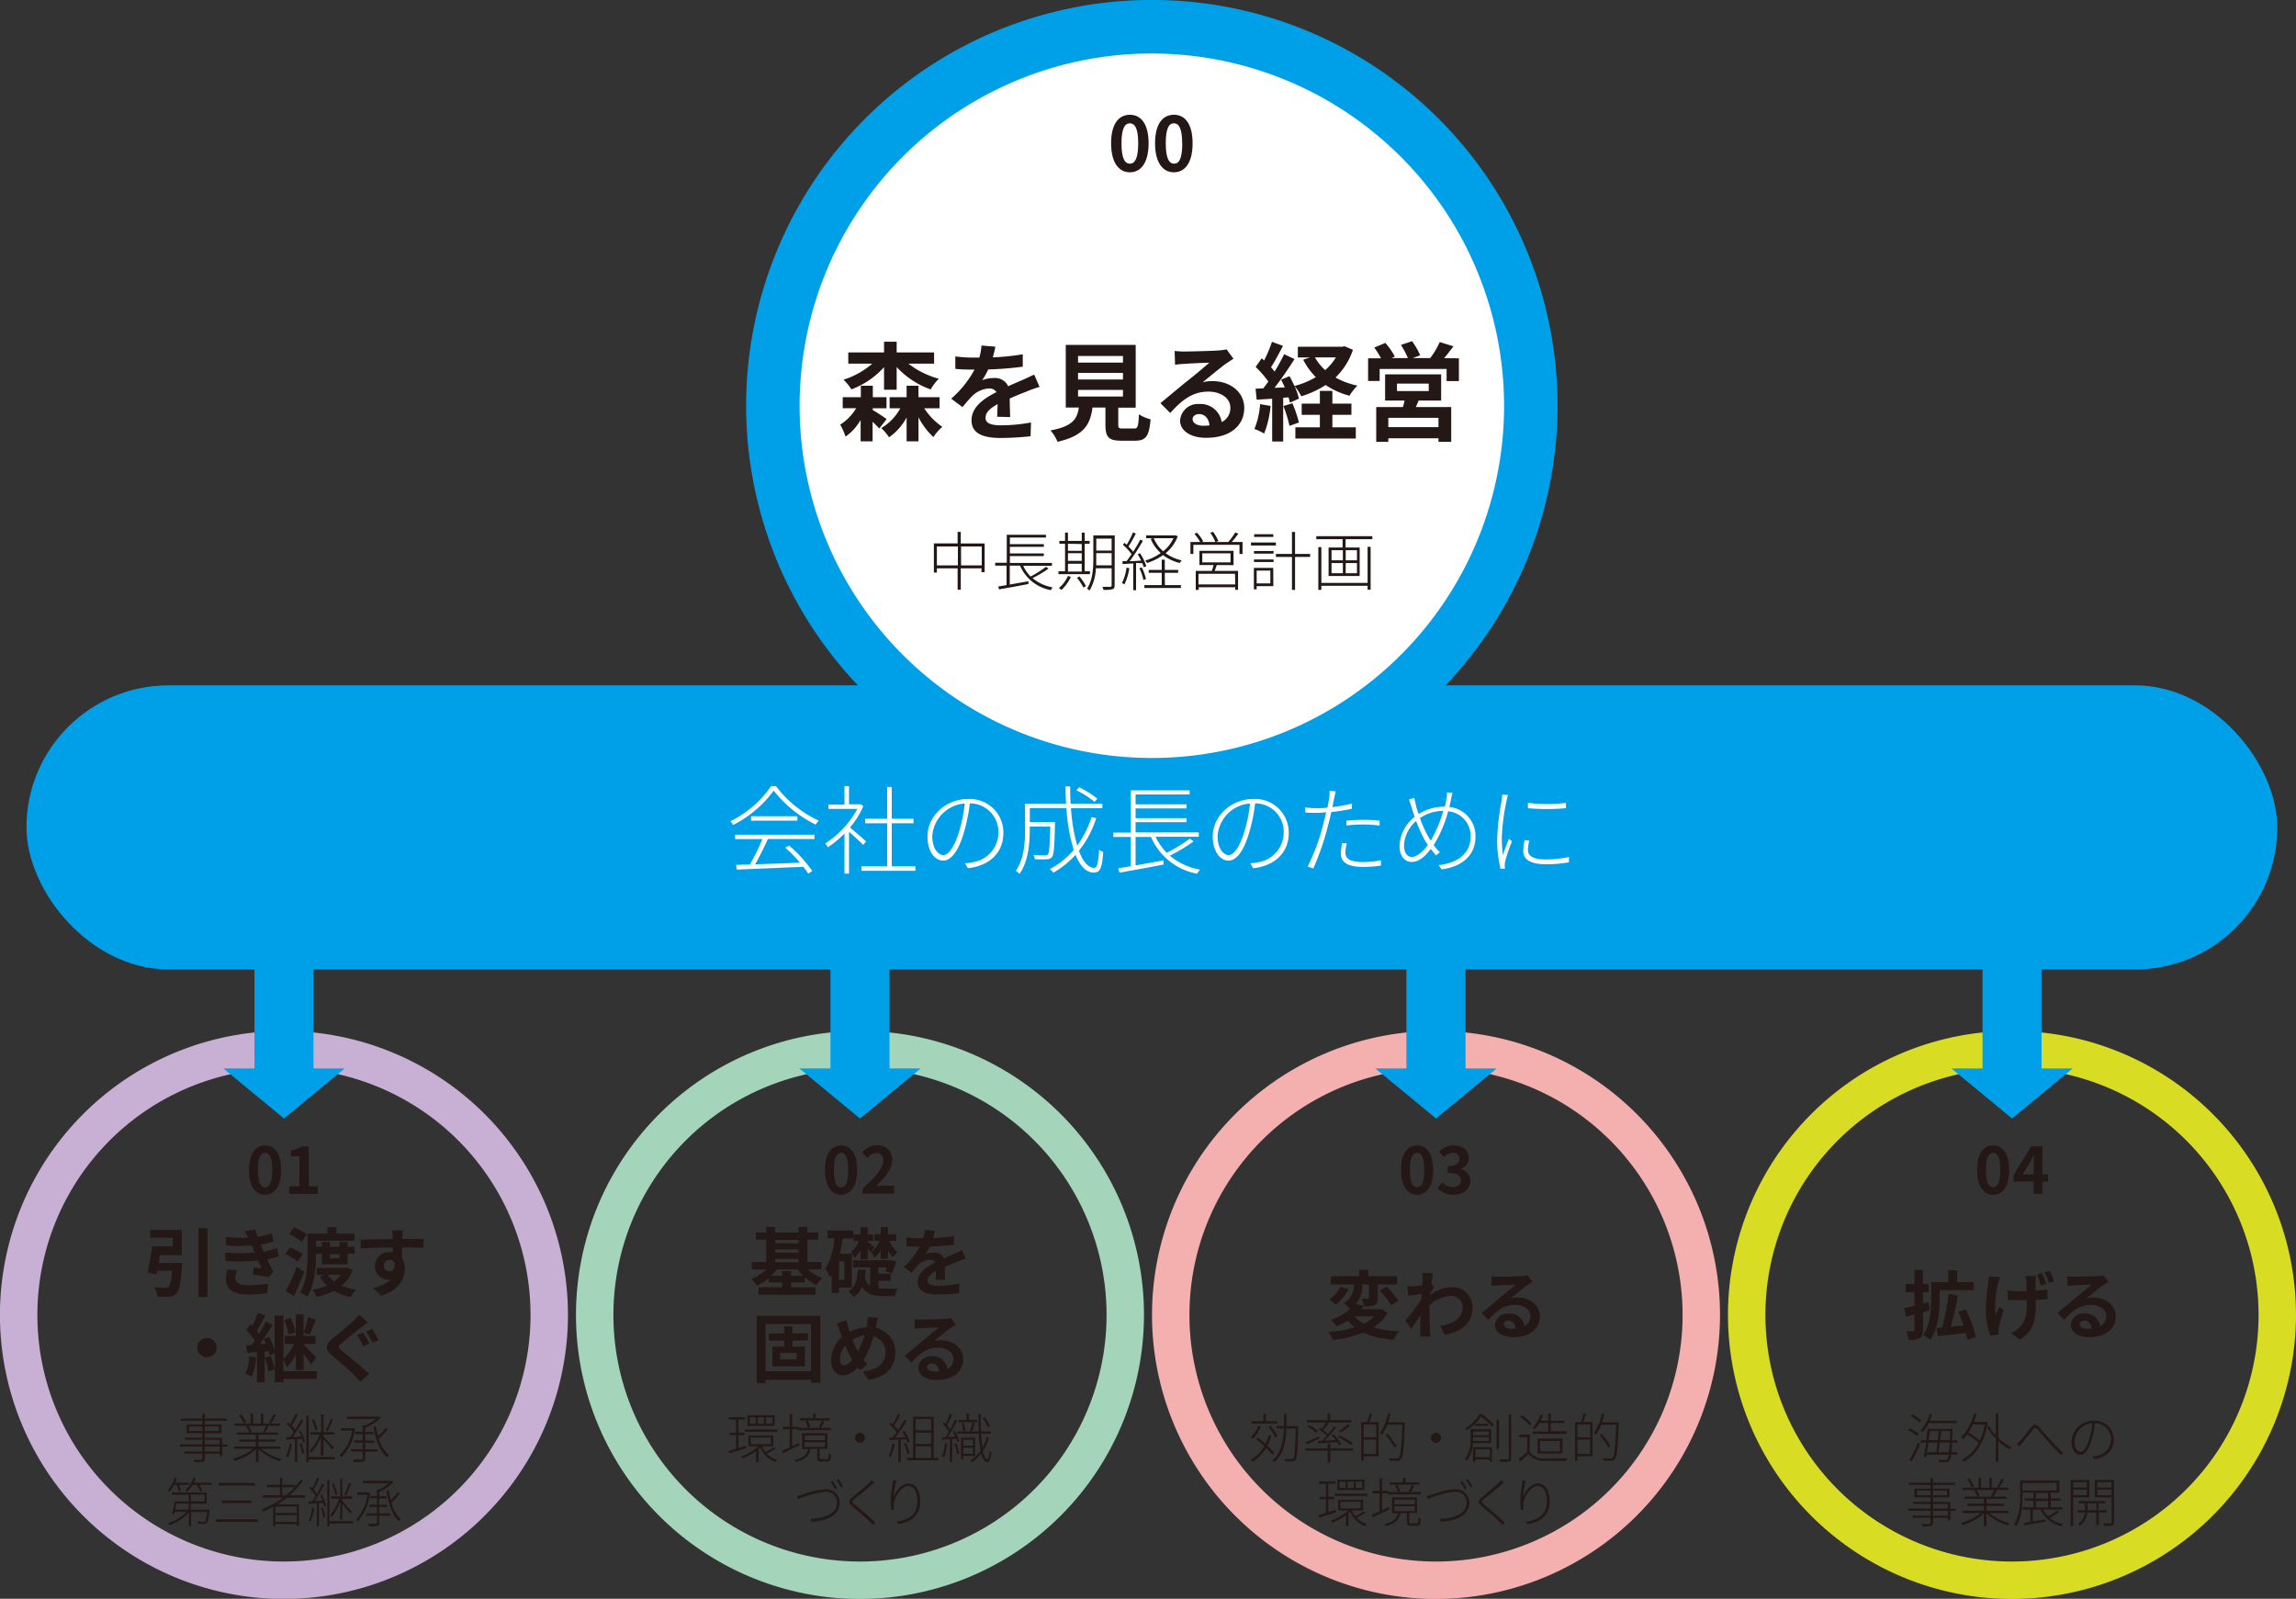 <svg xmlns="http://www.w3.org/2000/svg" viewBox="0 0 429.36 298.96"><rect x="0" y="0" width="429.36" height="298.96" fill="#333333" stroke="none"/><defs><style>.cls-1{fill:#231815;}.cls-2{fill:#c8b0d4;}.cls-3{fill:#a4d5ba;}.cls-4{fill:#f4afaf;}.cls-5{fill:#d8dd24;}.cls-6{fill:#00a0e9;}.cls-7{fill:#fff;}</style></defs><g id="レイヤー_2" data-name="レイヤー 2"><g id="レイヤー_1-2" data-name="レイヤー 1"><path class="cls-1" d="M34.07,236.16a5,5,0,0,1-.06.69c-.22,3.09-.47,4.45-1,5a1.92,1.92,0,0,1-1.39.6,16.73,16.73,0,0,1-2.2,0,4.17,4.17,0,0,0-.61-1.75c.84.08,1.73.1,2.11.1a.91.91,0,0,0,.63-.17c.3-.24.48-1.12.63-3H29.38c0,.23-.09.44-.13.63l-1.68-.26a46.89,46.89,0,0,0,.86-4.93h3.88v-1.6H28.09V230H34v4.71H29.9c-.07.49-.16,1-.24,1.47Zm4.71-6.5v12.87H37.11V229.66Z"/><path class="cls-1" d="M52.11,234.93a17,17,0,0,1-2.15.56c.35.74.75,1.55,1.15,2.31l-.83,1c-.77-.14-2.1-.35-3-.46l.15-1.33c.55.07,1.1.11,1.47.15l-.63-1.44a33.89,33.89,0,0,1-6.09.08l-.07-1.59a28.4,28.4,0,0,0,5.53,0l-.24-.54-.33-.79a26.56,26.56,0,0,1-4.78,0l-.08-1.59a25.93,25.93,0,0,0,4.2.16v0a12.36,12.36,0,0,0-.67-1.19l2-.37a12.71,12.71,0,0,0,.44,1.38,16.42,16.42,0,0,0,2.66-.64l.29,1.55a19.08,19.08,0,0,1-2.38.56l.27.61.32.7a14.85,14.85,0,0,0,2.48-.69Zm-7.78,2.6a4.14,4.14,0,0,0-.33,1.35c0,.87.61,1.46,2.42,1.46a20.7,20.7,0,0,0,3.67-.31L50,241.81a25.54,25.54,0,0,1-3.57.26c-2.59,0-4.19-.88-4.19-2.8a7,7,0,0,1,.34-1.89Z"/><path class="cls-1" d="M55.66,235.92a9.69,9.69,0,0,0-2.36-1.41l.9-1.25a9.18,9.18,0,0,1,2.42,1.28Zm1.22,1.91c-.57,1.51-1.27,3.15-1.92,4.54l-1.53-.94a39.46,39.46,0,0,0,2.09-4.55Zm-.47-5.6a9,9,0,0,0-2.36-1.46l.93-1.26a9.72,9.72,0,0,1,2.4,1.34Zm2.68,2.25c0,2.33-.23,5.77-1.61,8a6.32,6.32,0,0,0-1.4-.78c1.31-2.08,1.44-5.1,1.44-7.22v-3.79h3.7v-1.21h1.69v1.21h3.36V232H59.09v1.14h1.12v-.9h1.47v.9h1.81v-.9H65v.9h1.3v1.3H65v2H60.21v-2Zm6.88,3a7.08,7.08,0,0,1-2.09,2.94,10.73,10.73,0,0,0,2.7.74,6.08,6.08,0,0,0-1,1.39,9.43,9.43,0,0,1-3.15-1.18,12.6,12.6,0,0,1-3.21,1.15,5,5,0,0,0-.79-1.34,11.48,11.48,0,0,0,2.68-.8,7.69,7.69,0,0,1-1.3-1.68l1-.31h-1.6v-1.3h5.41l.26-.06Zm-4.65.91a4.64,4.64,0,0,0,1.16,1.23,6.05,6.05,0,0,0,1.29-1.23Zm.36-3.88v.79h1.81v-.79Z"/><path class="cls-1" d="M79.18,233.32c-.84,0-2.14-.07-4-.07,0,.7,0,1.45,0,2.06a3.4,3.4,0,0,1,.51,1.92c0,1.8-1.06,4.1-4.45,5.05l-1.47-1.48a6.36,6.36,0,0,0,3.39-1.59,2.59,2.59,0,0,1-.63.07,2.44,2.44,0,0,1-2.4-2.54,2.62,2.62,0,0,1,2.78-2.6,3,3,0,0,1,.54.05v-.93c-2.1,0-4.25.11-6,.21l0-1.68c1.59,0,4.11-.07,6-.1,0-.17,0-.32,0-.42a8.73,8.73,0,0,0-.13-1.2h2c0,.22-.09,1-.1,1.19s0,.25,0,.42c1.4,0,3.29,0,4,0Zm-6.32,4.42c.58,0,1.1-.43.92-1.64a1,1,0,0,0-.92-.49,1,1,0,0,0-1.06,1.1A1,1,0,0,0,72.86,237.74Z"/><path class="cls-1" d="M38.69,250.2A1.8,1.8,0,1,1,36.9,252,1.8,1.8,0,0,1,38.69,250.2Z"/><path class="cls-1" d="M47.91,253.86a12,12,0,0,1-.84,3.6,6.92,6.92,0,0,0-1.16-.56,10.12,10.12,0,0,0,.71-3.25Zm11.34,4H53v.59H51.4V253l-1,.46c0-.24-.1-.5-.18-.8l-.71.06v5.78H48.05v-5.67l-1.84.14L46,251.56l1.1-.06c.19-.25.38-.53.56-.81a11.92,11.92,0,0,0-1.62-2l.8-1.08.33.32a16.13,16.13,0,0,0,1-2.43l1.42.49c-.51,1-1.08,2.07-1.57,2.85.17.2.32.4.45.58.46-.79.88-1.6,1.2-2.29l1.32.61c-.52.85-1.12,1.79-1.74,2.67l1.09-.45a14.36,14.36,0,0,1,1,2.55V246H53v8.1a9,9,0,0,0,2-2.8H53.24v-1.49h2.08v-4.06h1.45v4.06H59v1.49h-2.2v.21c.6.52,2,2,2.38,2.34l-1,1.29c-.3-.49-.87-1.26-1.4-1.94v3H55.32v-2.94a8.85,8.85,0,0,1-1.7,2.43,8.16,8.16,0,0,0-.66-1.49v2.2h6.29Zm-9.53-6.55a8.58,8.58,0,0,0-.42-1c-.25.37-.49.72-.74,1Zm.9,2.24a9.84,9.84,0,0,1,.71,2.52l-1.16.38a10.27,10.27,0,0,0-.65-2.58Zm3.34-4a11.86,11.86,0,0,0-.79-2.71l1.17-.4a11.23,11.23,0,0,1,.89,2.66Zm5.09-2.79c-.39,1-.83,2.1-1.18,2.81l-1.1-.39a17.27,17.27,0,0,0,.85-2.87Z"/><path class="cls-1" d="M68.79,247.26c-.45.32-.89.68-1.23.94-.9.73-2.72,2.14-3.64,2.94-.75.63-.73.78,0,1.43,1.05.88,3.71,3,5.09,4.33l-1.61,1.48c-.38-.43-.82-.87-1.21-1.29-.77-.8-2.88-2.6-4.15-3.68s-1.27-1.93.12-3.08c1.09-.89,3-2.43,3.92-3.35a8.87,8.87,0,0,0,1.06-1.16Zm.31,4-1.15.49a23,23,0,0,0-1.15-2.11l1.12-.45C68.29,249.74,68.83,250.79,69.1,251.29Zm1.71-.67-1.14.48a23.86,23.86,0,0,0-1.2-2.08l1.15-.47C70,249.07,70.53,250.1,70.81,250.62Z"/><path class="cls-1" d="M46.57,218.77c0-3.07,1.2-4.57,3-4.57s3,1.52,3,4.57-1.2,4.65-3,4.65S46.57,221.83,46.57,218.77Zm4.34,0c0-2.48-.58-3.2-1.33-3.2s-1.35.72-1.35,3.2.58,3.27,1.35,3.27S50.91,221.27,50.91,218.77Z"/><path class="cls-1" d="M54.09,221.82H56v-5.61H54.39v-1.09a5.69,5.69,0,0,0,2.06-.75h1.31v7.45h1.67v1.43H54.09Z"/><path class="cls-1" d="M42.58,270.51h-1v1.78h-.47v-.46H38.31v.89c0,.4-.12.54-.38.62a7.7,7.7,0,0,1-1.62.08,1.46,1.46,0,0,0-.18-.44c.67,0,1.29,0,1.45,0s.25-.06.25-.25v-.9H34.49v-.4h3.34v-.92H33.67v-.42h4.16v-.86H34.59v-.4h3.24V268H34.89v-1.63h2.94v-.7h-4v-.41h4v-.88h.48v.88h4.1v.41h-4.1v.7H41.4V268H38.31v.86h3.23v1.26h1Zm-4.75-2.92v-.86H35.36v.86Zm.48-.86v.86h2.61v-.86Zm0,3.36h2.76v-.86H38.31Zm2.76.42H38.31v.92h2.76Z"/><path class="cls-1" d="M48.86,270.94a9.69,9.69,0,0,0,3.8,1.88,1.87,1.87,0,0,0-.32.42,10.15,10.15,0,0,1-4-2.26v2.41h-.47V271a9.82,9.82,0,0,1-4,2.18,2.15,2.15,0,0,0-.32-.41,9.74,9.74,0,0,0,3.73-1.84H43.8v-.43h4.05v-.91h-3.1v-.41h3.1v-.9h-3.6v-.42H46.6a4.34,4.34,0,0,0-.57-1.14l.39-.1H43.85v-.43h3v-1.87h.47v1.87h1.46v-1.87h.46v1.87h3.11v.43H50l.23.07a12.48,12.48,0,0,1-.69,1.17H52v.42H48.32v.9h3.23v.41H48.32v.91h4.11v.43Zm-3.26-4.79a7.42,7.42,0,0,0-.89-1.54l.41-.13A5.61,5.61,0,0,1,46,266Zm.86.48a4.61,4.61,0,0,1,.61,1.15l-.32.09H49.4l-.24-.08a10.61,10.61,0,0,0,.61-1.16Zm5.15-2a17.87,17.87,0,0,1-.93,1.56l-.39-.15a11.78,11.78,0,0,0,.85-1.55Z"/><path class="cls-1" d="M56.18,267.51a8.9,8.9,0,0,1,.88,2.05l-.41.17a4.1,4.1,0,0,0-.2-.68l-.87.05v4.28h-.44v-4.26l-1.64.09,0-.45.72,0c.23-.28.46-.62.7-1a8.43,8.43,0,0,0-1.31-1.49l.28-.29.37.35a16.45,16.45,0,0,0,1-2l.43.18a19.22,19.22,0,0,1-1.13,2.08,6.85,6.85,0,0,1,.64.77c.42-.67.82-1.37,1.1-1.93l.43.19a34.62,34.62,0,0,1-2,3.08l1.64-.08a8.92,8.92,0,0,0-.48-1ZM54.58,270a9.39,9.39,0,0,1-.72,2.53,2.12,2.12,0,0,0-.4-.19,7.36,7.36,0,0,0,.69-2.41Zm1.8-.1a7.46,7.46,0,0,1,.5,1.82l-.4.12A6.81,6.81,0,0,0,56,270Zm6.29,3H57.75v.5h-.46v-8.65h.46v7.7h4.92ZM60,268.75a9.47,9.47,0,0,1-1.82,2.94,1.73,1.73,0,0,0-.27-.43,8.09,8.09,0,0,0,1.84-3h-1.7v-.45h2v-3.32h.44v3.32h2v.45h-2v.41c.44.4,1.65,1.69,1.94,2l-.3.39c-.28-.38-1.11-1.34-1.64-1.89v3H60Zm-1-1.25a9,9,0,0,0-.74-2l.38-.13a7.8,7.8,0,0,1,.77,2Zm3.26-2.06a24,24,0,0,1-1,2.2l-.37-.15a13.86,13.86,0,0,0,1-2.22Z"/><path class="cls-1" d="M66.38,267.16a9,9,0,0,1-2.53,5.34,2.13,2.13,0,0,0-.4-.33,7.85,7.85,0,0,0,2.38-4.66H63.75v-.45H66l.1,0ZM68.29,271h2.3v.43h-2.3v1.29c0,.38-.11.53-.41.61a8.32,8.32,0,0,1-1.71.09,2.42,2.42,0,0,0-.21-.48c.77,0,1.4,0,1.6,0s.25-.06.25-.23v-1.29H65.64V271h2.17v-1.23H66.24v-.42h1.57v-1.18H66.42v-.42h1.39v-1.21h.48a9.81,9.81,0,0,0,2-1.19H64.91v-.45h5.88l.1,0,.34.23A9.82,9.82,0,0,1,68.29,267v.77h1.55v.42H68.29v1.18H70v.42H68.29Zm4.26-3.7A16.54,16.54,0,0,1,70.83,269a5.94,5.94,0,0,0,1.93,3.06,1.87,1.87,0,0,0-.38.41c-1.37-1.09-2.14-3.22-2.55-5.71l.46-.08a15.63,15.63,0,0,0,.41,1.88A14.36,14.36,0,0,0,72.17,267Z"/><path class="cls-1" d="M32.56,277.67a6.41,6.41,0,0,1-.85,1.29,4.2,4.2,0,0,0-.36-.27,6.55,6.55,0,0,0,1.33-2.38l.4.12c-.09.27-.2.55-.31.82h2.58v.42H33.5a7.07,7.07,0,0,1,.34,1.06l-.4.15a5.91,5.91,0,0,0-.38-1.21Zm6.63,4.61a1.76,1.76,0,0,1,0,.23c-.14,1.43-.27,2-.5,2.25a.6.6,0,0,1-.5.19c-.22,0-.67,0-1.13,0a1.25,1.25,0,0,0-.12-.46,8.93,8.93,0,0,0,1.09.06c.16,0,.26,0,.32-.08s.27-.62.39-1.74h-3v2.67h-.42v-2.57a9.15,9.15,0,0,1-3.61,2.38,1.63,1.63,0,0,0-.3-.38,8.69,8.69,0,0,0,3.47-2.1h-2.2a4.26,4.26,0,0,1-.11.42l-.42-.1a21.17,21.17,0,0,0,.53-2.3h2.64v-1.24H32.13v-.43h6.53v2.1h-3v1.12ZM33,281.16c-.07.37-.15.76-.24,1.12h2.54v-1.12Zm6.57-3.91v.42H37.24a4.44,4.44,0,0,1,.6,1.09l-.38.18a5.76,5.76,0,0,0-.69-1.27H36a6.27,6.27,0,0,1-1,1.27,1.55,1.55,0,0,0-.36-.3,5.37,5.37,0,0,0,1.53-2.33l.43.12a6,6,0,0,1-.36.82Zm-3.85,3.48h2.55v-1.24H35.68Z"/><path class="cls-1" d="M48.18,284.11v.48H40.4v-.48Zm-.5-6.8v.48H40.93v-.48Zm-.7,3.28v.48H41.47v-.48Z"/><path class="cls-1" d="M53.63,280.09a20.19,20.19,0,0,1-1.71,1.2h4v4.06H55.5V285h-4v.35h-.43v-3.61a19,19,0,0,1-1.81.9,3.2,3.2,0,0,0-.3-.4,18.16,18.16,0,0,0,4-2.19H49.14v-.44h3.2v-1.51h-2.4v-.44h2.4v-1.35h.44v1.35h2.39v.37a12.72,12.72,0,0,0,1.1-1.35l.36.23a15.09,15.09,0,0,1-2.48,2.7h2.94v.44Zm1.87,1.63h-4v1.19h4Zm0,2.88v-1.27h-4v1.27Zm-2-5a16.54,16.54,0,0,0,1.62-1.51H52.78v1.51Z"/><path class="cls-1" d="M60.2,279.51a9.19,9.19,0,0,1,.79,2.05l-.37.17a4,4,0,0,0-.19-.68l-.78.05v4.28h-.4v-4.26l-1.47.09-.05-.45.65,0c.21-.28.41-.62.63-1a8.28,8.28,0,0,0-1.18-1.49l.25-.29.34.35a19.19,19.19,0,0,0,.87-2l.39.18a21.24,21.24,0,0,1-1,2.08,8.62,8.62,0,0,1,.58.77c.37-.67.73-1.37,1-1.93l.38.19a33.19,33.19,0,0,1-1.81,3.08l1.48-.08c-.13-.34-.28-.68-.43-1ZM58.75,282a9.9,9.9,0,0,1-.65,2.53,1.75,1.75,0,0,0-.36-.19,7.65,7.65,0,0,0,.62-2.41Zm1.63-.1a7.61,7.61,0,0,1,.44,1.82l-.35.12A8.44,8.44,0,0,0,60,282Zm5.66,3H61.61v.5H61.2v-8.65h.41v7.7H66Zm-2.4-4.13A9.9,9.9,0,0,1,62,283.69a1.64,1.64,0,0,0-.24-.43,8.27,8.27,0,0,0,1.65-3H61.88v-.45h1.76v-3.32H64v3.32h1.83v.45H64v.41c.4.4,1.49,1.69,1.75,2l-.27.39c-.25-.38-1-1.34-1.48-1.89v3h-.39Zm-.92-1.25a9.66,9.66,0,0,0-.67-2l.35-.13a8.6,8.6,0,0,1,.69,2Zm2.94-2.06c-.28.72-.64,1.63-.94,2.2l-.33-.15a15.74,15.74,0,0,0,.85-2.22Z"/><path class="cls-1" d="M69.2,279.16a9.43,9.43,0,0,1-2.29,5.34,1.88,1.88,0,0,0-.36-.33,8.22,8.22,0,0,0,2.15-4.66H66.82v-.45h2l.09,0ZM70.92,283H73v.43H70.92v1.29c0,.38-.1.53-.37.61a6.82,6.82,0,0,1-1.55.09,2.2,2.2,0,0,0-.18-.48c.69,0,1.26,0,1.44,0s.23-.06.23-.23v-1.29h-2V283h2v-1.23H69.06v-.42h1.43v-1.18H69.23v-.42h1.26v-1.21h.43a8.77,8.77,0,0,0,1.78-1.19H67.87v-.45h5.3l.09,0,.31.23A8.79,8.79,0,0,1,70.92,279v.77h1.39v.42H70.92v1.18h1.51v.42H70.92Zm3.83-3.7A16.2,16.2,0,0,1,73.21,281a6,6,0,0,0,1.73,3.06,1.73,1.73,0,0,0-.34.41c-1.23-1.09-1.93-3.22-2.3-5.71l.42-.08a17.87,17.87,0,0,0,.37,1.88A13.42,13.42,0,0,0,74.41,279Z"/><path class="cls-2" d="M53.11,299a53.11,53.11,0,1,1,53.1-53.11A53.17,53.17,0,0,1,53.11,299Zm0-99.22a46.11,46.11,0,1,0,46.1,46.11A46.16,46.16,0,0,0,53.11,199.74Z"/><path class="cls-1" d="M154.28,218.77c0-3.07,1.2-4.57,3-4.57s3,1.52,3,4.57-1.2,4.65-3,4.65S154.28,221.83,154.28,218.77Zm4.34,0c0-2.48-.57-3.2-1.33-3.2s-1.34.72-1.34,3.2.58,3.27,1.34,3.27S158.62,221.27,158.62,218.77Z"/><path class="cls-1" d="M161.34,222.23c2.41-2.16,3.84-3.83,3.84-5.2a1.27,1.27,0,0,0-1.33-1.43,2.33,2.33,0,0,0-1.64.91l-1-1a3.6,3.6,0,0,1,2.82-1.35,2.61,2.61,0,0,1,2.8,2.74c0,1.61-1.33,3.33-3,4.92.44-.05,1-.1,1.44-.1h1.93v1.49h-5.95Z"/><path class="cls-1" d="M151.06,237.39A8.21,8.21,0,0,0,153.8,239a5.49,5.49,0,0,0-1.11,1.29,9.5,9.5,0,0,1-2.2-1.47v1h-2.55v.91h4.57v1.38H141.85v-1.38h4.4v-.91h-2.48V239a9.7,9.7,0,0,1-2.23,1.43,5.91,5.91,0,0,0-1.07-1.27,8.31,8.31,0,0,0,2.83-1.77h-2.7V236h2.68v-4.18h-1.94v-1.34h1.94v-1.05h1.66v1.05h4.39v-1.05H151v1.05H153v1.34H151V236h2.59v1.35Zm-.88,1.17a9.2,9.2,0,0,1-1-1.17h-3.95a9,9,0,0,1-1,1.17h2v-.87h1.69v.87Zm-5.24-6.7v.62h4.39v-.62Zm0,2.38h4.39v-.61h-4.39Zm0,1.8h4.39v-.63h-4.39Z"/><path class="cls-1" d="M156.9,240.76v1h-1.36v-3.34c-.1.16-.2.32-.31.47a8.2,8.2,0,0,0-.87-1.57,14.26,14.26,0,0,0,1.67-5.74h-1.28V230.1h4.82v1.51h-2c-.13,1-.3,1.9-.51,2.81h2.23v6.34Zm1-4.91h-1v3.48h1Zm6.42,5.07a6.73,6.73,0,0,0,.8.05l2.71,0a5.25,5.25,0,0,0-.44,1.39H165c-1.68,0-2.93-.34-3.78-1.72a4.54,4.54,0,0,1-1.6,1.93,3.37,3.37,0,0,0-.94-1.09c1.39-.91,1.64-2.46,1.74-4.05h1.47c0,.52-.09,1-.17,1.51a2.9,2.9,0,0,0,1,1.5V237h-3.18v-1.34h6.78l.23-.07,1.07.33a19.33,19.33,0,0,1-.83,2.2l-1.24-.42c.07-.2.15-.43.23-.7h-1.52v1.18h2.31v1.31h-2.31Zm-3.38-7.1a7.93,7.93,0,0,1-1.13,1.45,4.69,4.69,0,0,0-.69-1.13,5.94,5.94,0,0,0,1.51-2.07h-1v-1.24h1.29v-1.36h1.35v1.36h1v1.24h-1v.16a12.32,12.32,0,0,1,1.24,1l-.74.93c-.11-.17-.29-.42-.5-.68v2h-1.35Zm3.77,0a6.05,6.05,0,0,1-1.18,1.35,4.34,4.34,0,0,0-.64-1.06,5.38,5.38,0,0,0,1.62-2.07h-1v-1.24h1.19v-1.36h1.36v1.36h1.54v1.24h-1.29a5.57,5.57,0,0,0,1.53,2.13,5.79,5.79,0,0,0-.86.92,5.2,5.2,0,0,1-.92-1.28v1.57H164.7Z"/><path class="cls-1" d="M175,239.3c0-.41,0-1.05.06-1.65-1,.56-1.59,1.1-1.59,1.79s.66,1,2,1a20.6,20.6,0,0,0,3.94-.41l-.06,1.81a39,39,0,0,1-3.92.22c-2.17,0-3.81-.51-3.81-2.31s1.68-2.88,3.26-3.69a1.08,1.08,0,0,0-1-.48,3.48,3.48,0,0,0-2.18.95A19,19,0,0,0,170.5,238L169,236.93a13.34,13.34,0,0,0,3-3.81h-.16c-.56,0-1.59,0-2.34-.1V231.4a18,18,0,0,0,2.43.15h.68A8.83,8.83,0,0,0,173,230l1.82.15c-.07.34-.17.82-.34,1.38a30.57,30.57,0,0,0,3.92-.41v1.63c-1.33.19-3,.3-4.52.36a9.46,9.46,0,0,1-.8,1.4,4.35,4.35,0,0,1,1.57-.28,1.86,1.86,0,0,1,1.84,1.08c.72-.34,1.31-.57,1.88-.83l1.53-.71.7,1.61a13.13,13.13,0,0,0-1.65.59c-.62.24-1.4.54-2.26.94,0,.77,0,1.79.06,2.42Z"/><path class="cls-1" d="M153.4,246.05v12.53h-1.74V258h-8.49v.62H141.5V246.05Zm-1.74,10.37v-8.83h-8.49v8.83Zm-3.46-5.74v1.13h2.32v3.69h-6.09v-3.69h2.2v-1.13H143.8v-1.32h2.83V248h1.57v1.34h2.9v1.32ZM149,253h-3.09v1.22H149Z"/><path class="cls-1" d="M163.77,248.31a4.57,4.57,0,0,1,3.64,4.68c0,2.94-2.1,4.62-5,5.05l-1.07-1.59c3.06-.27,4.25-1.82,4.25-3.56a3,3,0,0,0-2.24-3,17,17,0,0,1-1.88,4.41c.25.29.51.57.76.83l-1.39,1.1c-.17-.18-.34-.36-.48-.54a3.61,3.61,0,0,1-2.73,1.48c-1.15,0-2.21-1-2.21-2.77a6.12,6.12,0,0,1,2-4.39c-.12-.36-.25-.74-.36-1.12a9.5,9.5,0,0,0-.56-1.44l1.82-.56c.09.45.2.91.31,1.32.07.26.15.56.25.85a7.32,7.32,0,0,1,3.14-.83c.06-.23.1-.46.14-.67a7.92,7.92,0,0,0,.1-1.32l1.92.19c-.12.37-.24,1.05-.33,1.4Zm-4.41,5.95a14.38,14.38,0,0,1-1.29-2.66,4.2,4.2,0,0,0-1,2.61c0,.67.28,1.1.78,1.1A2.29,2.29,0,0,0,159.36,254.26Zm.07-3.74a12.2,12.2,0,0,0,1,2.2,16.39,16.39,0,0,0,1.23-3A5.43,5.43,0,0,0,159.43,250.52Z"/><path class="cls-1" d="M178.74,247.71c-.34.21-.66.42-1,.63-.74.52-2.2,1.75-3.07,2.45a4.54,4.54,0,0,1,1.3-.16c2.36,0,4.15,1.48,4.15,3.49,0,2.19-1.67,3.92-5,3.92-1.94,0-3.39-.88-3.39-2.26a2.33,2.33,0,0,1,2.49-2.16,2.79,2.79,0,0,1,2.95,2.37,2,2,0,0,0,1.14-1.9c0-1.24-1.26-2.08-2.87-2.08-2.13,0-3.52,1.13-5,2.81l-1.26-1.3c1-.8,2.64-2.21,3.47-2.89s2.21-1.8,2.9-2.4c-.72,0-2.62.09-3.35.15a9.41,9.41,0,0,0-1.13.11l-.06-1.81a10.64,10.64,0,0,0,1.26.07c.73,0,3.7-.07,4.48-.14a5.68,5.68,0,0,0,1.07-.14Zm-3.14,8.72c-.09-.89-.6-1.48-1.36-1.48-.52,0-.86.31-.86.66,0,.52.59.87,1.41.87A6.91,6.91,0,0,0,175.6,256.43Z"/><path class="cls-1" d="M139.58,270.79l-3.21,1-.13-.47,1.4-.4v-2.56h-1.2v-.45h1.2v-2.44h-1.31V265h3v.46H138.1v2.44h1.13v.45H138.1v2.42l1.42-.43Zm5.49.08a9.79,9.79,0,0,1-1.66.94,4.32,4.32,0,0,0,1.94,1.19,1.71,1.71,0,0,0-.33.39,4.78,4.78,0,0,1-2.83-2.72l-.33.3v2.42h-.46v-2.06a11.07,11.07,0,0,1-2.54,1.4,2.54,2.54,0,0,0-.29-.36,9.84,9.84,0,0,0,3.28-1.92h-1.91v-2h4.66v2h-2.08a4.31,4.31,0,0,0,.65,1.09,13.48,13.48,0,0,0,1.55-.94Zm.33-3.56v.43h-6.1v-.43Zm-.54-.68h-5.08v-2h5.08Zm-3.54-1.57H140.2v1.17h1.12Zm-.94,5h3.77v-1.23h-3.77Zm2.48-5H141.7v1.17h1.16Zm1.57,0h-1.18v1.17h1.18Z"/><path class="cls-1" d="M149.53,270.24l-3.1,1.51-.19-.48,1.43-.64v-3.37h-1.26v-.46h1.26v-2.38h.46v2.38h1.14v.2h4.2l-.37-.1a9.25,9.25,0,0,0,.58-1.24l.47.14c-.21.43-.44.89-.63,1.2h1.85v.44h-6.16v-.18h-1.08v3.16l1.29-.61Zm5.1,2.63c.26,0,.31-.1.33-1.07a1.2,1.2,0,0,0,.42.17c0,1.09-.18,1.34-.7,1.34h-1.11c-.59,0-.75-.12-.75-.66v-1.71h-1.25c-.26,1.27-.94,2-2.7,2.44a2.13,2.13,0,0,0-.28-.41c1.66-.33,2.27-1,2.5-2H150V268h4.73v2.91h-1.46v1.7c0,.19.05.23.33.23Zm.48-7.25h-5.52v-.42h2.47v-.87h.47v.87h2.58Zm-4.64,3.68h3.8v-.88h-3.8Zm0,1.26h3.8v-.89h-3.8Zm.61-3.57a3.92,3.92,0,0,0-.47-1.21l.41-.13a4.42,4.42,0,0,1,.51,1.21Z"/><path class="cls-1" d="M160.82,267.92a.94.94,0,1,1-.94.94A.94.94,0,0,1,160.82,267.92Z"/><path class="cls-1" d="M167.31,270a9,9,0,0,1-.76,2.52,2.49,2.49,0,0,0-.4-.2,7.28,7.28,0,0,0,.72-2.41Zm1.15-.84v4.24H168V269.2l-1.72.08,0-.46.62,0c.25-.3.52-.66.79-1a9,9,0,0,0-1.38-1.49l.26-.3.34.3a13.67,13.67,0,0,0,1-1.94l.44.18a21.08,21.08,0,0,1-1.15,2,7,7,0,0,1,.76.85c.44-.67.87-1.37,1.17-1.94l.44.2a33.72,33.72,0,0,1-2.17,3.15l1.95-.07a10.07,10.07,0,0,0-.59-1l.38-.16a8,8,0,0,1,1,2l-.4.2a4.92,4.92,0,0,0-.23-.62Zm1.22,2.79a8.8,8.8,0,0,0-.66-2l.38-.12a8.27,8.27,0,0,1,.69,1.94Zm5.76.67v.45h-5.83v-.45h1.14v-7.71h3.86v7.71Zm-4.23-7.26v2.1h2.92v-2.1Zm2.92,2.55h-2.92V270h2.92Zm-2.92,4.71h2.92v-2.17h-2.92Z"/><path class="cls-1" d="M178.56,267.56a7.54,7.54,0,0,1,.84,1.92l-.39.17c0-.17-.11-.38-.19-.61l-.76.06v4.28h-.43v-4.25l-1.41.09-.06-.46.61,0c.21-.3.44-.67.67-1.06a8.46,8.46,0,0,0-1.15-1.48l.25-.29.3.31a12.74,12.74,0,0,0,.77-1.87l.44.16a21.25,21.25,0,0,1-.94,2,7.86,7.86,0,0,1,.57.75c.35-.63.69-1.29.93-1.82l.42.18a28.34,28.34,0,0,1-1.82,3.08l1.44-.07a8.4,8.4,0,0,0-.47-.95ZM177.13,270a10,10,0,0,1-.57,2.52,3.52,3.52,0,0,0-.39-.18,8,8,0,0,0,.53-2.41Zm1.7-.11a8.76,8.76,0,0,1,.54,1.9l-.39.11a8.71,8.71,0,0,0-.52-1.91Zm6.09-1.08a8.54,8.54,0,0,1-1.1,2.52c.2,1,.47,1.54.83,1.56.19,0,.33-.57.4-1.53a1.26,1.26,0,0,0,.36.24c-.16,1.42-.43,1.85-.76,1.84-.55,0-.92-.62-1.17-1.64a7.14,7.14,0,0,1-1.71,1.62,1.53,1.53,0,0,0-.33-.29,7.17,7.17,0,0,0,1.93-1.87,24.61,24.61,0,0,1-.32-3.17h-4v-.42h4c-.05-1-.07-2.13-.09-3.29h.43c0,1.17,0,2.28.08,3.29h1.83v.42h-1.81c.05,1,.13,1.89.24,2.62a7.43,7.43,0,0,0,.78-2Zm-2.22-2.87h-3.43v-.43h1.47v-1.18h.46v1.18h1.5Zm-2.58,6.31v.65h-.41v-4.07h2.65v3.42Zm0-4.61a5.66,5.66,0,0,0-.32-1.53l.36-.09a5.5,5.5,0,0,1,.37,1.52Zm0,1.59v1.1h1.81v-1.1Zm1.81,2.62v-1.13h-1.81v1.13Zm-.53-4.31a14,14,0,0,0,.45-1.55l.44.13a16.14,16.14,0,0,1-.53,1.54Zm3.38-.61a12.37,12.37,0,0,0-1-1.75l.37-.17a10.14,10.14,0,0,1,1,1.73Z"/><path class="cls-1" d="M150,279.5a15.75,15.75,0,0,1,4.23-1,2.53,2.53,0,0,1,2.8,2.46c0,2.45-2.5,3.44-5.29,3.6l-.22-.54c2.53-.08,5-.86,5-3.06a2,2,0,0,0-2.25-2,17.09,17.09,0,0,0-5,1.38l-.25-.59A6.91,6.91,0,0,0,150,279.5Zm6.54-1.18-.38.18a11.71,11.71,0,0,0-.83-1.4l.37-.17A10.46,10.46,0,0,1,156.56,278.32Zm1.08-.39-.38.18a10,10,0,0,0-.85-1.38l.37-.17A11.14,11.14,0,0,1,157.64,277.93Z"/><path class="cls-1" d="M163.52,277.21c-.15.12-.44.39-.57.5-.7.63-2.19,1.84-3,2.47s-.66.72,0,1.29c1,.79,2.78,2.31,3.74,3.28l-.45.4c-.16-.19-.41-.41-.57-.6-.54-.59-2.29-2.07-3.22-2.83s-.78-1.13.05-1.84,2.32-1.86,3-2.56a3.63,3.63,0,0,0,.45-.55Z"/><path class="cls-1" d="M167.59,276.88a19.79,19.79,0,0,0-.5,3.17c.35-1.18,1.49-2.64,2.83-2.64s2.15,1.3,2.15,3.33c0,2.71-1.74,3.86-4.09,4.28l-.31-.47c2.12-.31,3.88-1.26,3.88-3.8,0-1.59-.53-2.87-1.7-2.87s-2.49,1.82-2.66,3.12a4.44,4.44,0,0,0,0,1.31l-.51,0a13.37,13.37,0,0,1-.1-1.52,27.36,27.36,0,0,1,.32-3.22c0-.28.07-.52.08-.75Z"/><path class="cls-3" d="M160.82,299a53.11,53.11,0,1,1,53.11-53.11A53.17,53.17,0,0,1,160.82,299Zm0-99.22a46.11,46.11,0,1,0,46.11,46.11A46.16,46.16,0,0,0,160.82,199.74Z"/><path class="cls-1" d="M262,218.77c0-3.07,1.2-4.57,3-4.57s3,1.52,3,4.57-1.2,4.65-3,4.65S262,221.83,262,218.77Zm4.34,0c0-2.48-.58-3.2-1.33-3.2s-1.34.72-1.34,3.2S264.24,222,265,222,266.34,221.27,266.34,218.77Z"/><path class="cls-1" d="M268.85,222.18l.83-1.12a2.81,2.81,0,0,0,2,.92c.9,0,1.51-.45,1.51-1.24s-.52-1.41-2.45-1.41v-1.28c1.63,0,2.16-.56,2.16-1.35a1.07,1.07,0,0,0-1.19-1.12,2.6,2.6,0,0,0-1.68.8l-.89-1.08a3.87,3.87,0,0,1,2.66-1.1c1.71,0,2.88.84,2.88,2.37a2.09,2.09,0,0,1-1.49,2v.06a2.22,2.22,0,0,1,1.77,2.19c0,1.63-1.42,2.58-3.11,2.58A3.76,3.76,0,0,1,268.85,222.18Z"/><path class="cls-1" d="M259.48,245.51a7.72,7.72,0,0,1-2.62,2.71,19.63,19.63,0,0,0,4.79.73,7.27,7.27,0,0,0-1,1.57,16.15,16.15,0,0,1-5.68-1.33,21.39,21.39,0,0,1-5.77,1.37,5.51,5.51,0,0,0-.78-1.5,22.08,22.08,0,0,0,4.91-.86,9,9,0,0,1-1.3-1.25,13.18,13.18,0,0,1-2.16,1.08,4.65,4.65,0,0,0-1-1.24,9.87,9.87,0,0,0,3.58-2,6.09,6.09,0,0,0-1.2-1.12,3.73,3.73,0,0,0,1.95-3.49h-4.34v-1.53h5.32v-1.2h1.71v1.2h5.37v1.53h-3.6v2.52c0,.7-.12,1.11-.59,1.34a4.88,4.88,0,0,1-2,.24,5.27,5.27,0,0,0-.46-1.46c.49,0,1,0,1.19,0s.21,0,.21-.18V240.2h-1.27a5.36,5.36,0,0,1-1.17,3.67l1.47.29c-.16.23-.33.45-.51.67h3.57l.29-.05Zm-7.28-4.43a8.8,8.8,0,0,1-2.47,2.9,9.87,9.87,0,0,0-1.15-1,5.83,5.83,0,0,0,2.06-2.35Zm1.1,5.07a5.84,5.84,0,0,0,1.8,1.37,6.71,6.71,0,0,0,1.9-1.37Zm6-5.55a16.74,16.74,0,0,1,2.22,2.62l-1.38.86a14.76,14.76,0,0,0-2.13-2.73Z"/><path class="cls-1" d="M268.17,240.7c-.18.24-.47.69-.71,1.05,0,.14,0,.27,0,.41a6.77,6.77,0,0,1,4.08-1.44,3.66,3.66,0,0,1,3.82,3.74c0,2.8-1.75,4.48-5.2,5.16l-.82-1.68c2.43-.37,4.17-1.36,4.17-3.53a2.11,2.11,0,0,0-2.25-2.06,5.79,5.79,0,0,0-3.94,1.78c0,.4,0,.79,0,1.15,0,1.14,0,2.3.09,3.6,0,.25.07.76.09,1.07h-1.9c0-.3,0-.8,0-1,0-1.07,0-1.87.06-3-.59.88-1.28,1.89-1.75,2.56l-1.1-1.54c.79-.95,2.19-2.8,3-4l.06-1-2.52.32-.17-1.77c.39,0,.71,0,1.2,0s1-.1,1.6-.18c0-.52.06-.91.06-1.06a7.46,7.46,0,0,0-.06-1.24l2,.06c-.08.39-.19,1.1-.31,2Z"/><path class="cls-1" d="M286.57,239.71c-.34.21-.66.42-1,.63-.74.52-2.19,1.75-3.06,2.45a4.5,4.5,0,0,1,1.3-.16c2.35,0,4.15,1.48,4.15,3.49,0,2.19-1.67,3.92-5,3.92-1.93,0-3.39-.88-3.39-2.26a2.33,2.33,0,0,1,2.49-2.16,2.8,2.8,0,0,1,3,2.37,2,2,0,0,0,1.13-1.9c0-1.24-1.26-2.08-2.87-2.08-2.13,0-3.51,1.13-5,2.81l-1.26-1.3c1-.8,2.65-2.21,3.48-2.89s2.21-1.8,2.9-2.4c-.72,0-2.62.09-3.35.15a9.8,9.8,0,0,0-1.14.11l-.05-1.81a10.64,10.64,0,0,0,1.26.07c.73,0,3.7-.07,4.48-.14a5.52,5.52,0,0,0,1.06-.14Zm-3.14,8.72c-.08-.89-.6-1.48-1.36-1.48-.51,0-.85.31-.85.66,0,.52.59.87,1.4.87A6.64,6.64,0,0,0,283.43,248.43Z"/><path class="cls-1" d="M238,272.08a13.63,13.63,0,0,0-1.23-1.34,7.72,7.72,0,0,1-2.54,2.63,4.3,4.3,0,0,0-.37-.37,7,7,0,0,0,2.57-2.58c-.49-.45-1-.9-1.51-1.27l.3-.33c.46.36,1,.77,1.43,1.19a10.08,10.08,0,0,0,.63-1.65l.47.09a10.24,10.24,0,0,1-.75,1.88,11.4,11.4,0,0,1,1.31,1.36Zm-2.22-5.31a8.65,8.65,0,0,1-1.5,2.33,4.17,4.17,0,0,0-.4-.3,6.52,6.52,0,0,0,1.43-2.15Zm3.09-.55H234v-.45h2.25v-1.42h.47v1.42h2.13Zm-.4,2.57a7.89,7.89,0,0,0-1.25-1.94l.38-.21a8,8,0,0,1,1.28,1.91Zm4.3-1.81c-.1,4.27-.19,5.64-.51,6a.69.69,0,0,1-.62.3c-.29,0-.8,0-1.29,0a1.37,1.37,0,0,0-.13-.48c.55.05,1.07.06,1.27.06s.27,0,.36-.14c.25-.3.37-1.68.46-5.59h-1.75c-.13,2.58-.57,4.91-2.25,6.27a1.32,1.32,0,0,0-.38-.32c1.61-1.25,2-3.49,2.16-5.95h-1.39v-.47h1.41c0-.75,0-1.52,0-2.27h.47c0,.77,0,1.52,0,2.27h2.19Z"/><path class="cls-1" d="M246.73,269c-.82.39-1.67.79-2.36,1.1l-.25-.4c.64-.26,1.58-.67,2.51-1.08Zm6.23,2.28h-4.2v2.18h-.49v-2.18h-4.15v-.45h4.15v-.86h.49v.86H253ZM246.84,267l.29.18A10.7,10.7,0,0,0,248,266H244.4v-.45h3.87v-1.2h.49v1.2h3.93V266h-4.44l.25.11a14.06,14.06,0,0,1-1.06,1.31,9,9,0,0,1,.92.71c.43-.49.84-1,1.14-1.42l.39.21a27.11,27.11,0,0,1-2.22,2.49l2.13-.11a8,8,0,0,0-.74-.87l.36-.19a8.33,8.33,0,0,1,1.38,1.8l-.38.22a6,6,0,0,0-.35-.59c-1.31.1-2.6.18-3.57.23l-.07-.44.7,0c.3-.28.63-.62,1-1a11.51,11.51,0,0,0-1.5-1.13Zm-.72.91a8.92,8.92,0,0,0-1.62-1.13l.33-.28a9.1,9.1,0,0,1,1.62,1.09Zm6.47,2.28a14.05,14.05,0,0,0-2.38-1.47l.35-.29a15.36,15.36,0,0,1,2.4,1.43Zm-.13-3.61a12.24,12.24,0,0,1-1.73,1.26l-.35-.24a12,12,0,0,0,1.66-1.26Z"/><path class="cls-1" d="M256.6,264.43c-.17.5-.37,1.07-.54,1.5h1.74v6.4H255v.82h-.45v-7.22h1.11a14.81,14.81,0,0,0,.48-1.62Zm.74,1.94H255v2.39h2.39Zm0,5.51V269.2H255v2.68Zm5.37-5.67c-.17,4.64-.32,6.16-.71,6.63a.89.89,0,0,1-.7.31,12.39,12.39,0,0,1-1.44,0,1.14,1.14,0,0,0-.16-.47c.66.05,1.25.06,1.47.06s.32,0,.41-.15c.34-.36.5-1.91.66-6.18h-2.8a9.5,9.5,0,0,1-1,1.86,3.66,3.66,0,0,0-.41-.26,9.81,9.81,0,0,0,1.53-3.71l.47.11a13.17,13.17,0,0,1-.45,1.55h3.11Zm-1.95,4.46a16,16,0,0,0-1.62-2.33l.39-.22a17.46,17.46,0,0,1,1.63,2.29Z"/><path class="cls-1" d="M268.54,267.92a.94.94,0,1,1-.94.94A.94.94,0,0,1,268.54,267.92Z"/><path class="cls-1" d="M275.45,269.86a5.7,5.7,0,0,1-1.16,3.29,1.47,1.47,0,0,0-.35-.31A5.85,5.85,0,0,0,275,269v-1.73h3.86v2.58Zm1.68-5.46a24.23,24.23,0,0,1,2.27,2l-.33.37a17.66,17.66,0,0,0-2.1-1.87,10.16,10.16,0,0,1-2.66,2.52,1.44,1.44,0,0,0-.33-.32,8.23,8.23,0,0,0,2.7-2.65Zm1.32,5.06v-.71h-3V269c0,.14,0,.29,0,.44Zm-3-1.78v.7h3v-.7Zm0,2.93h3.56v2.67h-.45v-.38h-2.67v.47h-.44Zm2.83-4.38v.39h-2.5v-.39ZM275.93,271v1.47h2.67V271Zm3.93-5.5h.46V271h-.46Zm2.73-1v8.15c0,.39-.13.56-.38.64a7,7,0,0,1-1.66.08,2.43,2.43,0,0,0-.19-.47c.73,0,1.34,0,1.51,0s.26-.06.26-.24v-8.16Z"/><path class="cls-1" d="M286.07,271.52a3.17,3.17,0,0,0,2.7,1.21c1,0,3.24,0,4.32-.05a2,2,0,0,0-.16.49c-1,0-3.11.05-4.15,0a3.63,3.63,0,0,1-2.93-1.24c-.5.45-1,.91-1.58,1.36l-.28-.49a19.69,19.69,0,0,0,1.61-1.27v-2.8h-1.53v-.46h2Zm-.06-5a7.17,7.17,0,0,0-1.77-1.6l.34-.28a6.73,6.73,0,0,1,1.8,1.57Zm6.95,1.6h-6.39v-.43h2.95V266.1h-1.67a7.13,7.13,0,0,1-.83,1.17,2.12,2.12,0,0,0-.42-.25,6.59,6.59,0,0,0,1.49-2.52l.46.1a8.94,8.94,0,0,1-.46,1.06h1.43v-1.32H290v1.32h2.52v.44H290v1.54h3Zm-5.43,3.7V269h4.65v2.78Zm.47-.42h3.7v-1.93H288Z"/><path class="cls-1" d="M296.6,264.43c-.17.5-.37,1.07-.54,1.5h1.74v6.4H295v.82h-.45v-7.22h1.11a14.81,14.81,0,0,0,.48-1.62Zm.74,1.94H295v2.39h2.39Zm0,5.51V269.2H295v2.68Zm5.37-5.67c-.17,4.64-.32,6.16-.71,6.63a.89.89,0,0,1-.7.31,12.39,12.39,0,0,1-1.44,0,1.14,1.14,0,0,0-.16-.47c.66.05,1.25.06,1.47.06s.32,0,.41-.15c.34-.36.5-1.91.66-6.18h-2.8a9.5,9.5,0,0,1-1,1.86,3.66,3.66,0,0,0-.41-.26,9.81,9.81,0,0,0,1.53-3.71l.47.11a13.17,13.17,0,0,1-.45,1.55h3.11Zm-1.95,4.46a16,16,0,0,0-1.62-2.33l.39-.22a17.46,17.46,0,0,1,1.63,2.29Z"/><path class="cls-1" d="M249.88,282.79l-3.21,1-.13-.47,1.4-.4v-2.56h-1.2v-.45h1.2v-2.44h-1.31V277h3.05v.46H248.4v2.44h1.13v.45H248.4v2.42l1.42-.43Zm5.49.08a10.2,10.2,0,0,1-1.66.94,4.29,4.29,0,0,0,1.93,1.19,1.71,1.71,0,0,0-.33.39,4.79,4.79,0,0,1-2.82-2.72l-.33.3v2.42h-.46v-2.06a11.07,11.07,0,0,1-2.54,1.4,2.54,2.54,0,0,0-.29-.36,9.84,9.84,0,0,0,3.28-1.92h-1.91v-2h4.66v2h-2.08a4.31,4.31,0,0,0,.65,1.09,13.3,13.3,0,0,0,1.54-.94Zm.32-3.56v.43H249.6v-.43Zm-.53-.68h-5.08v-1.95h5.08Zm-3.54-1.57H250.5v1.17h1.12Zm-.94,5h3.77v-1.23h-3.77Zm2.48-5H252v1.17h1.16Zm1.57,0h-1.18v1.17h1.18Z"/><path class="cls-1" d="M259.83,282.24l-3.1,1.51-.19-.48,1.43-.64v-3.37h-1.26v-.46H258v-2.37h.46v2.37h1.14v.2h4.2l-.37-.1a9.25,9.25,0,0,0,.58-1.24l.47.14c-.21.43-.44.89-.63,1.2h1.85v.44h-6.16v-.18h-1.08v3.16l1.29-.61Zm5.09,2.63c.26,0,.31-.1.33-1.07a1.2,1.2,0,0,0,.42.17c0,1.09-.17,1.34-.7,1.34h-1.1c-.59,0-.75-.12-.75-.66v-1.71h-1.25c-.26,1.27-.94,2-2.7,2.44a2.13,2.13,0,0,0-.28-.41c1.66-.33,2.27-1,2.5-2h-1.08V280H265v2.91h-1.46v1.7c0,.19.05.23.33.23Zm.48-7.25h-5.51v-.42h2.47v-.86h.47v.86h2.57Zm-4.63,3.68h3.8v-.88h-3.8Zm0,1.26h3.8v-.89h-3.8Zm.61-3.57a3.92,3.92,0,0,0-.47-1.21l.41-.13a4.42,4.42,0,0,1,.51,1.21Z"/><path class="cls-1" d="M267.74,279.5a15.75,15.75,0,0,1,4.23-1,2.53,2.53,0,0,1,2.8,2.46c0,2.45-2.5,3.44-5.29,3.6l-.22-.54c2.53-.08,5-.86,5-3.06a2,2,0,0,0-2.25-2,17.09,17.09,0,0,0-5,1.38l-.25-.59A6.91,6.91,0,0,0,267.74,279.5Zm6.54-1.18-.38.18a11.71,11.71,0,0,0-.83-1.4l.37-.16A9.73,9.73,0,0,1,274.28,278.32Zm1.08-.39-.38.18a10,10,0,0,0-.85-1.38l.37-.17A12,12,0,0,1,275.36,277.93Z"/><path class="cls-1" d="M281.24,277.21c-.15.12-.44.39-.57.5-.7.63-2.19,1.84-3,2.47s-.66.72,0,1.29c1,.79,2.78,2.31,3.74,3.28l-.45.4c-.16-.19-.41-.41-.57-.6-.54-.59-2.29-2.07-3.22-2.83s-.78-1.13.05-1.84,2.32-1.86,3-2.56a3.2,3.2,0,0,0,.45-.55Z"/><path class="cls-1" d="M285.31,276.89a19.5,19.5,0,0,0-.5,3.16c.35-1.18,1.49-2.64,2.83-2.64s2.15,1.3,2.15,3.33c0,2.71-1.74,3.86-4.09,4.28l-.31-.47c2.12-.31,3.88-1.26,3.88-3.8,0-1.59-.53-2.87-1.7-2.87s-2.49,1.82-2.66,3.12a4.44,4.44,0,0,0,0,1.31l-.51,0a13.37,13.37,0,0,1-.1-1.52,27.36,27.36,0,0,1,.32-3.22,7.4,7.4,0,0,0,.08-.75Z"/><path class="cls-4" d="M268.54,299a53.11,53.11,0,1,1,53.11-53.11A53.18,53.18,0,0,1,268.54,299Zm0-99.22a46.11,46.11,0,1,0,46.11,46.11A46.17,46.17,0,0,0,268.54,199.74Z"/><path class="cls-1" d="M369.72,218.77c0-3.07,1.2-4.57,3-4.57s3,1.52,3,4.57-1.2,4.65-3,4.65S369.72,221.83,369.72,218.77Zm4.34,0c0-2.48-.58-3.2-1.33-3.2s-1.35.72-1.35,3.2S372,222,372.73,222,374.06,221.27,374.06,218.77Z"/><path class="cls-1" d="M383,220.94h-1.05v2.31h-1.64v-2.31h-3.78v-1.19l3.31-5.38h2.11v5.23H383Zm-2.69-1.34v-1.81c0-.52,0-1.32.07-1.83h-.05c-.22.46-.46,1-.71,1.44l-1.38,2.2Z"/><path class="cls-1" d="M360.85,245c-.4.13-.82.24-1.25.36v3.34c0,.82-.14,1.27-.58,1.52a4.16,4.16,0,0,1-2.09.34,5.91,5.91,0,0,0-.46-1.62c.54,0,1.12,0,1.3,0s.24-.06.24-.27v-2.87l-1.56.42-.35-1.61c.54-.11,1.19-.27,1.91-.43v-2.52h-1.63V240.1H358v-2.63h1.59v2.63h1.08v1.53H359.6v2.13l1.07-.28Zm1.86-2c0,2.18-.26,5.48-1.75,7.56a6.36,6.36,0,0,0-1.34-.92c1.37-1.91,1.51-4.69,1.51-6.66v-3.23h3.21v-2.21H366v2.21h3.1v1.51h-6.38Zm5.19,7.55c-.06-.38-.16-.81-.28-1.28-1.85.21-3.79.44-5.23.59l-.28-1.54,1.08-.08a47.16,47.16,0,0,0,1.21-6.28l1.73.27c-.35,2-.85,4.19-1.33,5.87.77-.09,1.58-.16,2.38-.24a24.4,24.4,0,0,0-1-2.56l1.41-.45a21.22,21.22,0,0,1,1.89,5.18Z"/><path class="cls-1" d="M374,238.85a10.91,10.91,0,0,0-.34,1.14,16.89,16.89,0,0,0-.46,6c.18-.44.43-1.1.65-1.6l.87.55a33.2,33.2,0,0,0-.93,3.39,3.55,3.55,0,0,0-.09.67c0,.14,0,.38,0,.57l-1.54.16a15,15,0,0,1-.8-4.5,34.51,34.51,0,0,1,.46-5.39c.06-.38.07-.84.09-1.19Zm6.73-.24c0,.34-.05.65-.07,1v1.76c.84-.07,1.63-.15,2.23-.26v1.82c-.59.07-1.36.12-2.2.16v.44c0,3.28-.27,5.28-3,7l-1.6-1.26a5.21,5.21,0,0,0,1.63-1.1c1.05-1.11,1.29-2.34,1.29-4.69v-.36l-1.42,0c-.6,0-1.44,0-2.14-.08V241.3a14.33,14.33,0,0,0,2.11.16l1.42,0c0-.76,0-1.47-.07-1.86a7.39,7.39,0,0,0-.15-1Zm.93,1.77a19.46,19.46,0,0,0-.73-2l.95-.29a15.09,15.09,0,0,1,.74,2Zm1.66-2.73a14.75,14.75,0,0,1,.77,1.94l-.95.31a18.54,18.54,0,0,0-.77-2Z"/><path class="cls-1" d="M394.26,239.71c-.34.21-.66.42-1,.63-.74.51-2.2,1.75-3.07,2.45a4.61,4.61,0,0,1,1.31-.16c2.35,0,4.14,1.47,4.14,3.49,0,2.19-1.66,3.92-5,3.92-1.93,0-3.39-.88-3.39-2.27a2.32,2.32,0,0,1,2.49-2.15,2.8,2.8,0,0,1,3,2.36,2,2,0,0,0,1.13-1.89c0-1.24-1.26-2.08-2.87-2.08-2.13,0-3.52,1.13-5,2.81l-1.26-1.3c1-.8,2.65-2.21,3.47-2.89s2.22-1.8,2.9-2.4c-.71,0-2.62.09-3.34.15a9.59,9.59,0,0,0-1.14.11l-.06-1.81a10.81,10.81,0,0,0,1.27.07c.72,0,3.69-.07,4.48-.14a5.66,5.66,0,0,0,1.06-.14Zm-3.14,8.72c-.08-.89-.6-1.48-1.36-1.48-.52,0-.85.31-.85.66,0,.52.59.87,1.4.87A6.77,6.77,0,0,0,391.12,248.43Z"/><path class="cls-1" d="M358.54,268.54a7.4,7.4,0,0,0-1.72-1.09l.28-.35a7.82,7.82,0,0,1,1.72,1ZM357.09,273a30.64,30.64,0,0,0,1.6-3.24l.39.27c-.44,1.06-1.08,2.36-1.58,3.27Zm1.91-7a7.07,7.07,0,0,0-1.68-1.17l.29-.34a6.94,6.94,0,0,1,1.67,1.13Zm1.67.12a7.81,7.81,0,0,1-1.08,1.66,2.75,2.75,0,0,0-.44-.28,8.33,8.33,0,0,0,1.71-3.14l.48.1a12.56,12.56,0,0,1-.46,1.21h5v.45Zm4.39,3.62c0,.75-.09,1.34-.14,1.81H366V272h-1.12a2.27,2.27,0,0,1-.35,1.12.73.73,0,0,1-.63.28,9.78,9.78,0,0,1-1.28,0,1,1,0,0,0-.12-.43c.55.05,1.06.05,1.25.05s.29,0,.38-.13a1.83,1.83,0,0,0,.28-.86h-4.13l-.08.45-.47-.06c.14-.68.3-1.64.45-2.64h-1v-.45h1c.11-.75.21-1.49.28-2.12h4.67s0,.2,0,.28c0,.69-.06,1.3-.08,1.84H366v.45Zm-4.44,0c-.09.64-.19,1.26-.28,1.81h1.75c.08-.5.15-1.14.23-1.81Zm.29-2.13c-.07.53-.15,1.1-.23,1.68h1.69c.06-.58.11-1.16.15-1.68Zm3.54,3.94c.06-.46.11-1,.15-1.81h-1.86c-.07.67-.15,1.31-.22,1.81Zm.18-2.26c0-.5.05-1.05.08-1.68H363c0,.52-.11,1.1-.17,1.68Z"/><path class="cls-1" d="M373.7,268.9a9.28,9.28,0,0,0,2.46,1.73,1.59,1.59,0,0,0-.34.39,9.61,9.61,0,0,1-2.12-1.52v3.86h-.49V269a10.58,10.58,0,0,1-1.65-2.19c-.72,3.39-2.31,5.43-4.28,6.52a2.16,2.16,0,0,0-.38-.36,7.49,7.49,0,0,0,3.12-3.16,13,13,0,0,0-2.16-1.58,8,8,0,0,1-.74.87,2,2,0,0,0-.42-.31,9.62,9.62,0,0,0,2.45-4.48l.47.09a13.53,13.53,0,0,1-.5,1.48h2.18l.1,0,.31.1c0,.29-.1.57-.15.84l.38-.16a9.3,9.3,0,0,0,1.27,1.74v-4.07h.49Zm-4.77-2.54a10.57,10.57,0,0,1-.83,1.53,13.25,13.25,0,0,1,2.13,1.51,11.82,11.82,0,0,0,.93-3Z"/><path class="cls-1" d="M377.75,269.43c.56-.57,1.44-1.76,2-2.45s1-.72,1.59-.08,1.3,1.54,2,2.24,1.63,1.78,2.49,2.54l-.39.44c-.78-.73-1.73-1.76-2.44-2.55s-1.42-1.69-1.88-2.19-.65-.42-1,0c-.5.64-1.39,1.79-1.93,2.42-.2.23-.42.49-.55.67l-.48-.48A5.51,5.51,0,0,0,377.75,269.43Z"/><path class="cls-1" d="M391.3,272.34a5.52,5.52,0,0,0,.8-.11,3.14,3.14,0,0,0,2.67-3.09,3,3,0,0,0-3-3,18.44,18.44,0,0,1-.59,2.94c-.6,2.06-1.36,3-2.18,3s-1.63-.9-1.63-2.51a4.11,4.11,0,0,1,4.21-3.91,3.49,3.49,0,0,1,3.68,3.51c0,2.07-1.43,3.42-3.69,3.68Zm0-6.21a3.64,3.64,0,0,0-3.37,3.38c0,1.4.69,2,1.15,2s1.1-.67,1.66-2.54A15.31,15.31,0,0,0,391.27,266.13Z"/><path class="cls-1" d="M365.73,282.51h-1v1.78h-.47v-.46h-2.76v.89c0,.4-.12.54-.38.62a7.7,7.7,0,0,1-1.62.08,2.27,2.27,0,0,0-.18-.44c.67,0,1.29,0,1.45,0s.25-.06.25-.25v-.9h-3.34v-.4H361v-.92h-4.16v-.42H361v-.86h-3.24v-.4H361V280H358v-1.63H361v-.7h-4v-.42h4v-.88h.48v.88h4.1v.42h-4.1v.7h3.09V280h-3.09v.86h3.23v1.26h1ZM361,279.59v-.86H358.5v.86Zm.48-.86v.86h2.61v-.86Zm0,3.36h2.76v-.86h-2.76Zm2.76.42h-2.76v.92h2.76Z"/><path class="cls-1" d="M372,282.94a9.69,9.69,0,0,0,3.8,1.88,1.87,1.87,0,0,0-.32.42,10.15,10.15,0,0,1-4-2.26v2.41H371V283a9.89,9.89,0,0,1-4,2.18,2.15,2.15,0,0,0-.32-.41,9.74,9.74,0,0,0,3.73-1.84H367v-.43H371v-.91h-3.1v-.41H371v-.9h-3.6v-.42h2.35a4.39,4.39,0,0,0-.58-1.14l.39-.1H367v-.43h3v-1.87h.47v1.87H372v-1.87h.46v1.87h3.11v.43h-2.35l.23.07a12.48,12.48,0,0,1-.69,1.17h2.46v.42h-3.72v.9h3.23v.41h-3.23v.91h4.11v.43Zm-3.26-4.79a8.13,8.13,0,0,0-.89-1.54l.4-.14a6,6,0,0,1,.9,1.51Zm.86.48a4.61,4.61,0,0,1,.61,1.15l-.32.09h2.65l-.24-.08a10.61,10.61,0,0,0,.61-1.16Zm5.15-2a16.73,16.73,0,0,1-.93,1.57l-.39-.15a11.78,11.78,0,0,0,.85-1.55Z"/><path class="cls-1" d="M385.06,282.72a12.7,12.7,0,0,1-1.77,1.14A5.93,5.93,0,0,0,385.8,285a1.66,1.66,0,0,0-.31.4,5.51,5.51,0,0,1-3.89-3.12h-1.44v2.24l2.35-.41,0,.43c-1.42.26-2.92.51-3.95.71l-.08-.46,1.2-.2v-2.31h-1.41v-.43h2v-1.23h-1.64v-.43h1.64v-1.07h-2.05v.62c0,1.65-.13,4-1.15,5.63a2.1,2.1,0,0,0-.42-.24,10.35,10.35,0,0,0,1.1-5.39v-2.91h7.34v2.29h-1.59v1.07h1.84v.43h-1.84v1.23h2.21v.43h-3.63a4.3,4.3,0,0,0,.93,1.3,12.44,12.44,0,0,0,1.69-1.14Zm-6.85-4h6.39v-1.41h-6.39Zm2.51,1.51H383v-1.07h-2.31Zm0,1.66H383v-1.23h-2.31Z"/><path class="cls-1" d="M387.69,280v5.37h-.47v-8.61h3.5V280Zm0-2.84v1h2.57v-1Zm2.57,2.44v-1.06h-2.57v1.06Zm2.23,3.24v2.33H392v-2.33h-1.68a3.23,3.23,0,0,1-1.38,2.44,2,2,0,0,0-.34-.3,2.73,2.73,0,0,0,1.28-2.14h-1.38v-.44h1.39v-1.28h-1.2v-.42h5v.42h-1.26v1.28H394v.44Zm-.45-.44v-1.28h-1.67v1.28Zm3.3,2.23c0,.37-.09.55-.35.63a6.56,6.56,0,0,1-1.51.09,1.71,1.71,0,0,0-.16-.5h1.33c.17,0,.22-.06.22-.21V280h-3.13v-3.25h3.6Zm-3.14-7.47v1h2.67v-1Zm2.67,2.44v-1.06H392.2v1.06Z"/><path class="cls-5" d="M376.26,299a53.11,53.11,0,1,1,53.1-53.11A53.17,53.17,0,0,1,376.26,299Zm0-99.22a46.11,46.11,0,1,0,46.1,46.11A46.16,46.16,0,0,0,376.26,199.74Z"/><path class="cls-6" d="M381.78,164.31V199.8h5.81v0l-11.33,9.36-11.34-9.36v0h5.82V164.31Z"/><rect class="cls-6" x="4.95" y="128.16" width="420.91" height="53.12" rx="26.56"/><circle class="cls-7" cx="215.41" cy="75.87" r="70.87"/><path class="cls-6" d="M215.41,151.73a75.87,75.87,0,1,1,75.86-75.86A75.95,75.95,0,0,1,215.41,151.73Zm0-141.73a65.87,65.87,0,1,0,65.86,65.87A65.95,65.95,0,0,0,215.41,10Z"/><path class="cls-1" d="M163.18,76.65c.78.46,2.24,1.42,2.62,1.72l-1.38,1.76c-.28-.32-.76-.8-1.24-1.26v3.66h-2.24v-4a9.84,9.84,0,0,1-2.82,3.12,11.83,11.83,0,0,0-1-2.24,9.33,9.33,0,0,0,3-3.08h-2.53V74.27h3.39V72.13h2.24v2.14h2.56v2.08h-2.56Zm2.14-8a15.35,15.35,0,0,1-6.11,4.16A8.79,8.79,0,0,0,157.73,71a15,15,0,0,0,5.39-3h-4.49v-2.1h6.69v-2h2.36v2h7V68h-4.8a15.94,15.94,0,0,0,5.68,2.82,9.7,9.7,0,0,0-1.52,2,16,16,0,0,1-6.36-4.18v4.24h-2.36Zm7.52,7.7a11.89,11.89,0,0,0,3.38,3.46,10.33,10.33,0,0,0-1.68,1.92,13.77,13.77,0,0,1-2.78-3.7v4.5h-2.22V78.07a10.8,10.8,0,0,1-3.28,3.7,9.93,9.93,0,0,0-1.46-1.72,9.62,9.62,0,0,0,3.56-3.7h-2V74.27h3.18V72.13h2.22v2.14h3.94v2.08Z"/><path class="cls-1" d="M186.48,77.93c0-.58.06-1.5.08-2.36-1.46.8-2.26,1.58-2.26,2.56s.94,1.4,2.88,1.4A30.29,30.29,0,0,0,192.8,79l-.08,2.58a54.8,54.8,0,0,1-5.6.32c-3.1,0-5.44-.74-5.44-3.3s2.4-4.12,4.66-5.28a1.55,1.55,0,0,0-1.38-.68,4.9,4.9,0,0,0-3.1,1.36A25.37,25.37,0,0,0,180,76.13l-2.12-1.58a19.36,19.36,0,0,0,4.36-5.44H182c-.8,0-2.26,0-3.35-.14V66.65a25.66,25.66,0,0,0,3.49.22h1a11,11,0,0,0,.4-2.26l2.6.22c-.1.48-.24,1.16-.48,2a45.74,45.74,0,0,0,5.6-.58l0,2.32a64.52,64.52,0,0,1-6.46.52,12.1,12.1,0,0,1-1.14,2,6.2,6.2,0,0,1,2.24-.4,2.7,2.7,0,0,1,2.64,1.54c1-.48,1.86-.82,2.68-1.18s1.46-.68,2.18-1l1,2.3a21,21,0,0,0-2.36.84c-.88.34-2,.78-3.22,1.34,0,1.1.06,2.56.08,3.46Z"/><path class="cls-1" d="M212.08,80.13c.68,0,.8-.34.9-2.66a7.58,7.58,0,0,0,2.18.94c-.26,3.16-.88,4-2.86,4h-2.64c-2.38,0-2.94-.72-2.94-3v-3.2H204.3c-.42,3.18-1.6,5.28-6.54,6.4a7.54,7.54,0,0,0-1.32-2.12c4.1-.76,5-2.1,5.3-4.28H199.3V64.49h13.08V76.23h-3.26v3.18c0,.64.12.72.88.72ZM201.6,67.81H210V66.57H201.6Zm0,3.16H210V69.73H201.6Zm0,3.18H210V72.91H201.6Z"/><path class="cls-1" d="M230.66,67.09q-.72.45-1.38.9c-1.06.74-3.14,2.5-4.38,3.5a6.66,6.66,0,0,1,1.86-.22c3.36,0,5.92,2.1,5.92,5,0,3.12-2.38,5.6-7.16,5.6-2.76,0-4.84-1.26-4.84-3.24a3.33,3.33,0,0,1,3.56-3.08,4,4,0,0,1,4.22,3.38,2.89,2.89,0,0,0,1.62-2.7c0-1.78-1.8-3-4.1-3-3,0-5,1.62-7.14,4L217,75.39c1.4-1.14,3.78-3.16,5-4.12s3.16-2.58,4.14-3.44c-1,0-3.74.14-4.78.22a13.07,13.07,0,0,0-1.62.16l-.08-2.58c.56.06,1.24.1,1.8.1,1,0,5.28-.1,6.4-.2a9.55,9.55,0,0,0,1.52-.2Zm-4.48,12.46c-.12-1.28-.86-2.12-1.94-2.12-.74,0-1.22.44-1.22.94,0,.74.84,1.24,2,1.24A10.44,10.44,0,0,0,226.18,79.55Z"/><path class="cls-1" d="M237.6,75.91a18.49,18.49,0,0,1-1.2,5.16,11.76,11.76,0,0,0-1.82-.86,14.54,14.54,0,0,0,1.06-4.64ZM253,65.41a12.69,12.69,0,0,1-3.26,5.18,14.27,14.27,0,0,0,4.1,1.52A9.55,9.55,0,0,0,252.36,74a14.65,14.65,0,0,1-4.46-2,17.93,17.93,0,0,1-4.56,2.1,9.32,9.32,0,0,0-1.26-1.92,11.94,11.94,0,0,1,.82,2.36l-1.68.76a9.59,9.59,0,0,0-.26-1l-1,.08v8.18h-2.06v-8l-2.9.18-.2-2.06,1.44-.06c.3-.38.62-.82.94-1.28a19.07,19.07,0,0,0-2.37-2.72L235.94,67l.46.4a25.35,25.35,0,0,0,1.46-3.48l2.06.76c-.72,1.36-1.52,2.9-2.24,4,.26.28.48.56.68.8a36.27,36.27,0,0,0,1.78-3.24l1.94.9c-1.1,1.74-2.48,3.76-3.74,5.38l1.92-.08c-.22-.5-.46-1-.7-1.44l1.58-.66a19.72,19.72,0,0,1,.92,1.84,15.33,15.33,0,0,0,4-1.66,13,13,0,0,1-2.36-3.26l1.28-.42h-2.28v-2H251l.42-.1Zm-11.32,10A22.05,22.05,0,0,1,242.9,79l-1.76.64A23.67,23.67,0,0,0,240,75.93Zm7.48,4.5h4.38V82h-11.3V79.91h4.58V77.57h-3.4v-2.1h3.4V73.09h2.34v2.38h3.56v2.1h-3.56Zm-3.26-13.08a9.06,9.06,0,0,0,1.92,2.38,10.11,10.11,0,0,0,2-2.38Z"/><path class="cls-1" d="M272.82,67v4.26h-2.3V69H258v2.24h-2.16V67h2.42A17.7,17.7,0,0,0,257,65l2.06-.88a12.91,12.91,0,0,1,1.78,2.56l-.64.28h3.08a16.33,16.33,0,0,0-1.3-2.46l2.08-.7a13.46,13.46,0,0,1,1.52,2.64l-1.4.52h3.28a15.53,15.53,0,0,0,1.78-3l2.56.8c-.58.76-1.18,1.56-1.74,2.22Zm-7.54,7.9c-.16.44-.34.84-.52,1.22h6.62v6.5H269v-.66h-9.38v.66h-2.26v-6.5h5c.1-.4.22-.82.3-1.22h-3.64V70H269.5v4.9ZM269,78.13h-9.38v1.74H269Zm-7.76-5h5.94v-1.4h-5.94Z"/><path class="cls-1" d="M184.13,101.63V107h-.59v-.73h-3.87v4h-.59v-4H175.2v.79h-.56v-5.45h4.44V99.46h.59v2.17Zm-5,4.1v-3.54H175.2v3.54Zm4.46,0v-3.54h-3.87v3.54Z"/><path class="cls-1" d="M196.08,106.32a19.89,19.89,0,0,1-3,1.78,8.12,8.12,0,0,0,3.78,1.74,2.74,2.74,0,0,0-.36.51,7.77,7.77,0,0,1-5.75-4.58h-1.92v3.54l3.48-.62,0,.52c-2,.38-4,.75-5.48,1l-.17-.53,1.57-.27v-3.64H186.1v-.54h2.17V100h7.33v.52h-6.75v1.23h6.35v.51h-6.35v1.23h6.35v.5h-6.35v1.28h7.86v.54h-5.37a7.17,7.17,0,0,0,1.39,2A21,21,0,0,0,195.6,106Z"/><path class="cls-1" d="M203.81,107.36h-5.87v-.53h1.23v-5.15h-1.06v-.53h1.06V99.59h.54v1.56h2.58V99.59h.55v1.56h.92v.53h-.92v5.15h1Zm-3.55.5a7.78,7.78,0,0,1-1.76,2.45c-.11-.08-.34-.26-.48-.35a6.33,6.33,0,0,0,1.69-2.25Zm-.55-6.18V103h2.58v-1.27Zm0,3.2h2.58v-1.43h-2.58Zm0,2h2.58v-1.46h-2.58Zm2.14.91a10.33,10.33,0,0,1,1.23,1.8l-.48.29a9.34,9.34,0,0,0-1.2-1.83Zm6.59,1.68c0,.42-.12.61-.4.71a6.14,6.14,0,0,1-1.7.12,1.94,1.94,0,0,0-.2-.57h1.48c.18,0,.26-.07.26-.27v-3.2h-2.94a9.1,9.1,0,0,1-1.19,4.17,1.65,1.65,0,0,0-.47-.35c1.07-1.61,1.18-3.89,1.18-5.63v-4.33h4Zm-.56-3.75v-2.28H205v1c0,.41,0,.83,0,1.27Zm-2.87-5v2.23h2.87v-2.23Z"/><path class="cls-1" d="M211.19,106.27a10.76,10.76,0,0,1-.91,3,3.58,3.58,0,0,0-.48-.24,8.78,8.78,0,0,0,.87-2.89Zm1.26-1v5.09h-.53v-5l-2,.12,0-.55.75,0c.3-.37.61-.83.94-1.31a11.48,11.48,0,0,0-1.63-1.75l.32-.36.4.35a14.91,14.91,0,0,0,1.18-2.32l.52.23a21.12,21.12,0,0,1-1.37,2.41,10.45,10.45,0,0,1,.88,1c.49-.78,1-1.6,1.31-2.27l.5.22a34.56,34.56,0,0,1-2.47,3.81c.66,0,1.39-.06,2.15-.11a12.19,12.19,0,0,0-.65-1.19l.44-.18a10.22,10.22,0,0,1,1.18,2.41l-.48.22c-.06-.22-.16-.48-.27-.77Zm1.06.84a8.58,8.58,0,0,1,.79,2.17l-.47.17a10.44,10.44,0,0,0-.77-2.21Zm4.33,3.3h3v.54H214v-.54h3.25v-2.3h-2.44v-.54h2.44v-1.91h.57v1.91h2.5v.54h-2.5Zm2.41-9.14a7.59,7.59,0,0,1-2.27,3.18,8.2,8.2,0,0,0,3,1.34,3.7,3.7,0,0,0-.37.49,8.75,8.75,0,0,1-3.12-1.48,10.55,10.55,0,0,1-3,1.48,2,2,0,0,0-.33-.46,9.61,9.61,0,0,0,2.9-1.4,7.21,7.21,0,0,1-1.87-2.65l.38-.13h-1.23v-.53h5.38l.11,0Zm-4.5.37a6.77,6.77,0,0,0,1.77,2.45,6.58,6.58,0,0,0,1.92-2.45Z"/><path class="cls-1" d="M232.36,101.35v2.24h-.57v-1.71h-8.63v1.71h-.54v-2.24h1.82a9,9,0,0,0-1.08-1.52l.48-.22a7.65,7.65,0,0,1,1.15,1.6l-.27.14h2.56a8.59,8.59,0,0,0-.95-1.73l.5-.18a7.29,7.29,0,0,1,1,1.73l-.42.18h2.29A12.09,12.09,0,0,0,231,99.56l.57.24a17.53,17.53,0,0,1-1.24,1.55Zm-4.81,4.31c-.14.37-.27.76-.41,1.1h4.38v3.53H231v-.48h-6.83v.5h-.56v-3.55h3c.12-.34.25-.75.34-1.1H224.3V103h6.38v2.68Zm3.4,1.63h-6.83v2H231Zm-6.12-2.12h5.28v-1.7h-5.28Z"/><path class="cls-1" d="M233.94,101.44h4.66V102h-4.66Zm.56,1.59h3.66v.5H234.5Zm0,1.58h3.66v.49H234.5Zm3.62,5H235v.59h-.52v-4h3.62Zm0-9.21h-3.59V99.9h3.59ZM235,106.7v2.39h2.56V106.7Zm10-2.55h-2.82v6.15h-.58v-6.15h-3v-.57h3V99.47h.58v4.11H245Z"/><path class="cls-1" d="M256.63,100.26v.56h-5v1.56h2.63v5.33h-5.81v-5.33h2.62v-1.56h-4.92v-.56Zm-.88,2h.56v8h-.56v-.72H247.1v.77h-.57v-8h.57V109h8.65ZM249,104.78h2.12v-1.89H249Zm0,2.41h2.12v-1.9H249Zm4.76-4.3h-2.11v1.89h2.11Zm0,2.4h-2.11v1.9h2.11Z"/><path class="cls-1" d="M207.78,26.8c0-3.59,1.4-5.34,3.51-5.34s3.5,1.76,3.5,5.34-1.4,5.42-3.5,5.42S207.78,30.37,207.78,26.8Zm5.07,0c0-2.9-.68-3.74-1.56-3.74s-1.57.84-1.57,3.74.67,3.81,1.57,3.81S212.85,29.71,212.85,26.8Z"/><path class="cls-1" d="M216,26.8c0-3.59,1.4-5.34,3.52-5.34s3.5,1.76,3.5,5.34-1.4,5.42-3.5,5.42S216,30.37,216,26.8Zm5.07,0c0-2.9-.67-3.74-1.55-3.74S218,23.9,218,26.8s.67,3.81,1.57,3.81S221.09,29.71,221.09,26.8Z"/><path class="cls-7" d="M145.11,147a21.26,21.26,0,0,0,8,6.46,4.74,4.74,0,0,0-.58.74,23,23,0,0,1-7.85-6.35,21.55,21.55,0,0,1-7.58,6.42,3.25,3.25,0,0,0-.52-.7,19.83,19.83,0,0,0,7.63-6.57Zm-7.64,9.09h14.84v.81h-8.7c-.7,1.5-1.58,3.33-2.41,4.72,2.5-.07,5.47-.18,8.39-.31a25,25,0,0,0-2.74-2.79l.71-.41a26,26,0,0,1,4.34,4.77l-.76.49a12.76,12.76,0,0,0-.92-1.28l-12.44.52-.13-.88,2.58-.07a39.59,39.59,0,0,0,2.34-4.76h-5.1Zm11.65-3.45v.82h-8.66v-.82Z"/><path class="cls-7" d="M161.43,158c-.5-.52-1.8-1.71-2.66-2.47v7.83h-.85v-7.5a19.13,19.13,0,0,1-3.09,2.57,3.16,3.16,0,0,0-.51-.7,17.68,17.68,0,0,0,6-6.47h-5.4v-.81h3V147h.85v3.4h2l.16,0,.52.34a15.84,15.84,0,0,1-2.5,4c.77.63,2.54,2.16,3,2.58Zm9.76,4v.84h-10.1V162h4.81v-8.05h-4.11v-.85h4.11v-5.94h.86v5.94h4.07v.85h-4.07V162Z"/><path class="cls-7" d="M180.46,161.43a9.34,9.34,0,0,0,1.44-.19,5.65,5.65,0,0,0,4.81-5.57,5.32,5.32,0,0,0-5.35-5.44,33.15,33.15,0,0,1-1.06,5.3c-1.08,3.71-2.45,5.4-3.93,5.4s-2.93-1.62-2.93-4.52c0-3.74,3.37-7,7.58-7a6.28,6.28,0,0,1,6.62,6.32c0,3.73-2.57,6.16-6.64,6.63Zm-.05-11.18a6.56,6.56,0,0,0-6.07,6.09c0,2.52,1.24,3.56,2.07,3.56s2-1.2,3-4.57A28,28,0,0,0,180.41,150.25Z"/><path class="cls-7" d="M205,153a19.29,19.29,0,0,1-3.24,6.1c.76,2,1.73,3.19,2.85,3.19.57,0,.81-1,.93-3.41a2.28,2.28,0,0,0,.76.45c-.2,2.9-.54,3.84-1.75,3.84-1.44,0-2.57-1.24-3.42-3.32a16.7,16.7,0,0,1-4.16,3.34,4,4,0,0,0-.63-.69,14.89,14.89,0,0,0,4.45-3.56,34,34,0,0,1-1.37-7.84h-6.84v2.62h4.7s0,.3,0,.43c-.09,4.19-.2,5.67-.56,6.12a1.19,1.19,0,0,1-1,.4,21.89,21.89,0,0,1-2.2,0,2,2,0,0,0-.27-.81c.94.09,1.82.09,2.13.09s.47,0,.57-.18c.27-.29.36-1.59.45-5.2h-3.83v.66c0,2.45-.27,5.85-1.91,8.18a3.45,3.45,0,0,0-.7-.56c1.55-2.23,1.73-5.3,1.73-7.64v-4.91h7.67c-.06-1.06-.09-2.14-.11-3.24h.88c0,1.11,0,2.19.09,3.24h5.92v.84h-5.86a32.87,32.87,0,0,0,1.17,7,19.57,19.57,0,0,0,2.68-5.35Zm-.3-3.05a18.46,18.46,0,0,0-3.41-2.18l.51-.55a18.16,18.16,0,0,1,3.4,2.12Z"/><path class="cls-7" d="M223.21,157.33a30.47,30.47,0,0,1-4.46,2.68,12.2,12.2,0,0,0,5.67,2.61,3.48,3.48,0,0,0-.54.76,11.67,11.67,0,0,1-8.64-6.88h-2.88v5.33l5.22-.94,0,.78c-2.93.57-6.08,1.13-8.23,1.51l-.25-.81c.67-.11,1.48-.23,2.36-.4V156.5h-3.26v-.81h3.26v-7.9h11v.77H212.36v1.85h9.54v.76h-9.54V153h9.54v.75h-9.54v1.91h11.81v.81H216.1a10.55,10.55,0,0,0,2.09,3,31.24,31.24,0,0,0,4.3-2.63Z"/><path class="cls-7" d="M233.81,161.43a9,9,0,0,0,1.44-.19,5.65,5.65,0,0,0,4.81-5.57,5.31,5.31,0,0,0-5.35-5.44,32.09,32.09,0,0,1-1.06,5.3c-1.08,3.71-2.45,5.4-3.93,5.4s-2.93-1.62-2.93-4.52c0-3.74,3.37-7,7.58-7a6.29,6.29,0,0,1,6.63,6.32c0,3.73-2.58,6.16-6.65,6.63Zm-.05-11.18a6.56,6.56,0,0,0-6.07,6.09c0,2.52,1.24,3.56,2.07,3.56s2-1.2,3-4.57A27.21,27.21,0,0,0,233.76,150.25Z"/><path class="cls-7" d="M252.79,151.24a32.33,32.33,0,0,1-3.84.61c-.16.8-.36,1.63-.58,2.42a49,49,0,0,1-2.77,8.12l-1.06-.34a38.6,38.6,0,0,0,2.93-8c.18-.63.36-1.41.53-2.15-.69.06-1.34.1-1.91.1-.74,0-1.35,0-2-.08l0-.93a16.2,16.2,0,0,0,2.07.14c.62,0,1.32,0,2.07-.11.17-.79.29-1.47.35-1.87a6.06,6.06,0,0,0,.05-1.26l1.15.09c-.09.34-.21.94-.27,1.26-.11.49-.21,1.06-.34,1.69a26.9,26.9,0,0,0,3.66-.68Zm-.92,6.47a6.14,6.14,0,0,0-.27,1.67c0,.88.37,1.82,3.27,1.82a17,17,0,0,0,3.37-.34l0,1a23.39,23.39,0,0,1-3.35.25c-2.7,0-4.15-.77-4.15-2.52a9,9,0,0,1,.26-1.94Zm-.09-4.25c.88-.09,2-.15,3.15-.15a27,27,0,0,1,3.06.15l0,.92a21.56,21.56,0,0,0-3-.2,26.87,26.87,0,0,0-3.2.18Z"/><path class="cls-7" d="M271.61,148.24c-.11.39-.18.86-.25,1.15-.09.48-.21,1-.34,1.51a5.45,5.45,0,0,1,4.9,5.56c0,3.44-2.45,5.6-6.32,6.11l-.58-.81c3.62-.34,6-2.25,6-5.31a4.64,4.64,0,0,0-4.21-4.74,23.66,23.66,0,0,1-2.56,6.09l-.15.21a9.19,9.19,0,0,0,1.16,1.35l-.71.6c-.32-.36-.64-.76-1-1.21-1,1.37-2.21,2.43-3.53,2.43s-2.3-1.06-2.3-3a7.28,7.28,0,0,1,2.83-5.44c-.22-.61-.42-1.23-.58-1.77a15.52,15.52,0,0,0-.5-1.47l1-.31c.09.42.23,1,.34,1.5s.29,1,.49,1.53a8.81,8.81,0,0,1,4.77-1.37h.11c.14-.52.25-1,.34-1.53a7.88,7.88,0,0,0,.07-1.15ZM267,158c-.23-.36-.47-.74-.7-1.15a26,26,0,0,1-1.48-3.33,6.5,6.5,0,0,0-2.27,4.55c0,1.37.58,2.18,1.5,2.18S266.18,159.18,267,158Zm.63-.94a24,24,0,0,0,2.27-5.43,7.71,7.71,0,0,0-4.36,1.35,22.53,22.53,0,0,0,1.41,3.22c.18.32.38.67.59,1Z"/><path class="cls-7" d="M282,148.65c-.07.27-.18.63-.25,1a39.5,39.5,0,0,0-.91,7,29,29,0,0,0,.2,3.22c.33-.94.81-2.23,1.12-3l.58.44a31.85,31.85,0,0,0-1.26,3.76,3.06,3.06,0,0,0-.08.77c0,.18,0,.4.06.56l-.85.07a22.29,22.29,0,0,1-.63-5.69,47.21,47.21,0,0,1,.85-7.18,7.88,7.88,0,0,0,.09-1Zm4,8.55a6.58,6.58,0,0,0-.27,1.71c0,.83.49,1.8,3.3,1.8a18.85,18.85,0,0,0,4.37-.46l0,1a23.8,23.8,0,0,1-4.34.36c-2.95,0-4.21-.94-4.21-2.52a10,10,0,0,1,.27-2Zm6.84-7.07v1a40.2,40.2,0,0,1-7.11,0v-1A27.74,27.74,0,0,0,292.87,150.13Z"/><path class="cls-6" d="M274.06,164.31V199.8h5.82v0l-11.34,9.36-11.34-9.36v0H263V164.31Z"/><path class="cls-6" d="M166.34,164.31V199.8h5.82v0l-11.34,9.36-11.34-9.36v0h5.82V164.31Z"/><path class="cls-6" d="M58.63,164.31V199.8h5.82v0l-11.34,9.36-11.34-9.36v0h5.82V164.31Z"/></g></g></svg>